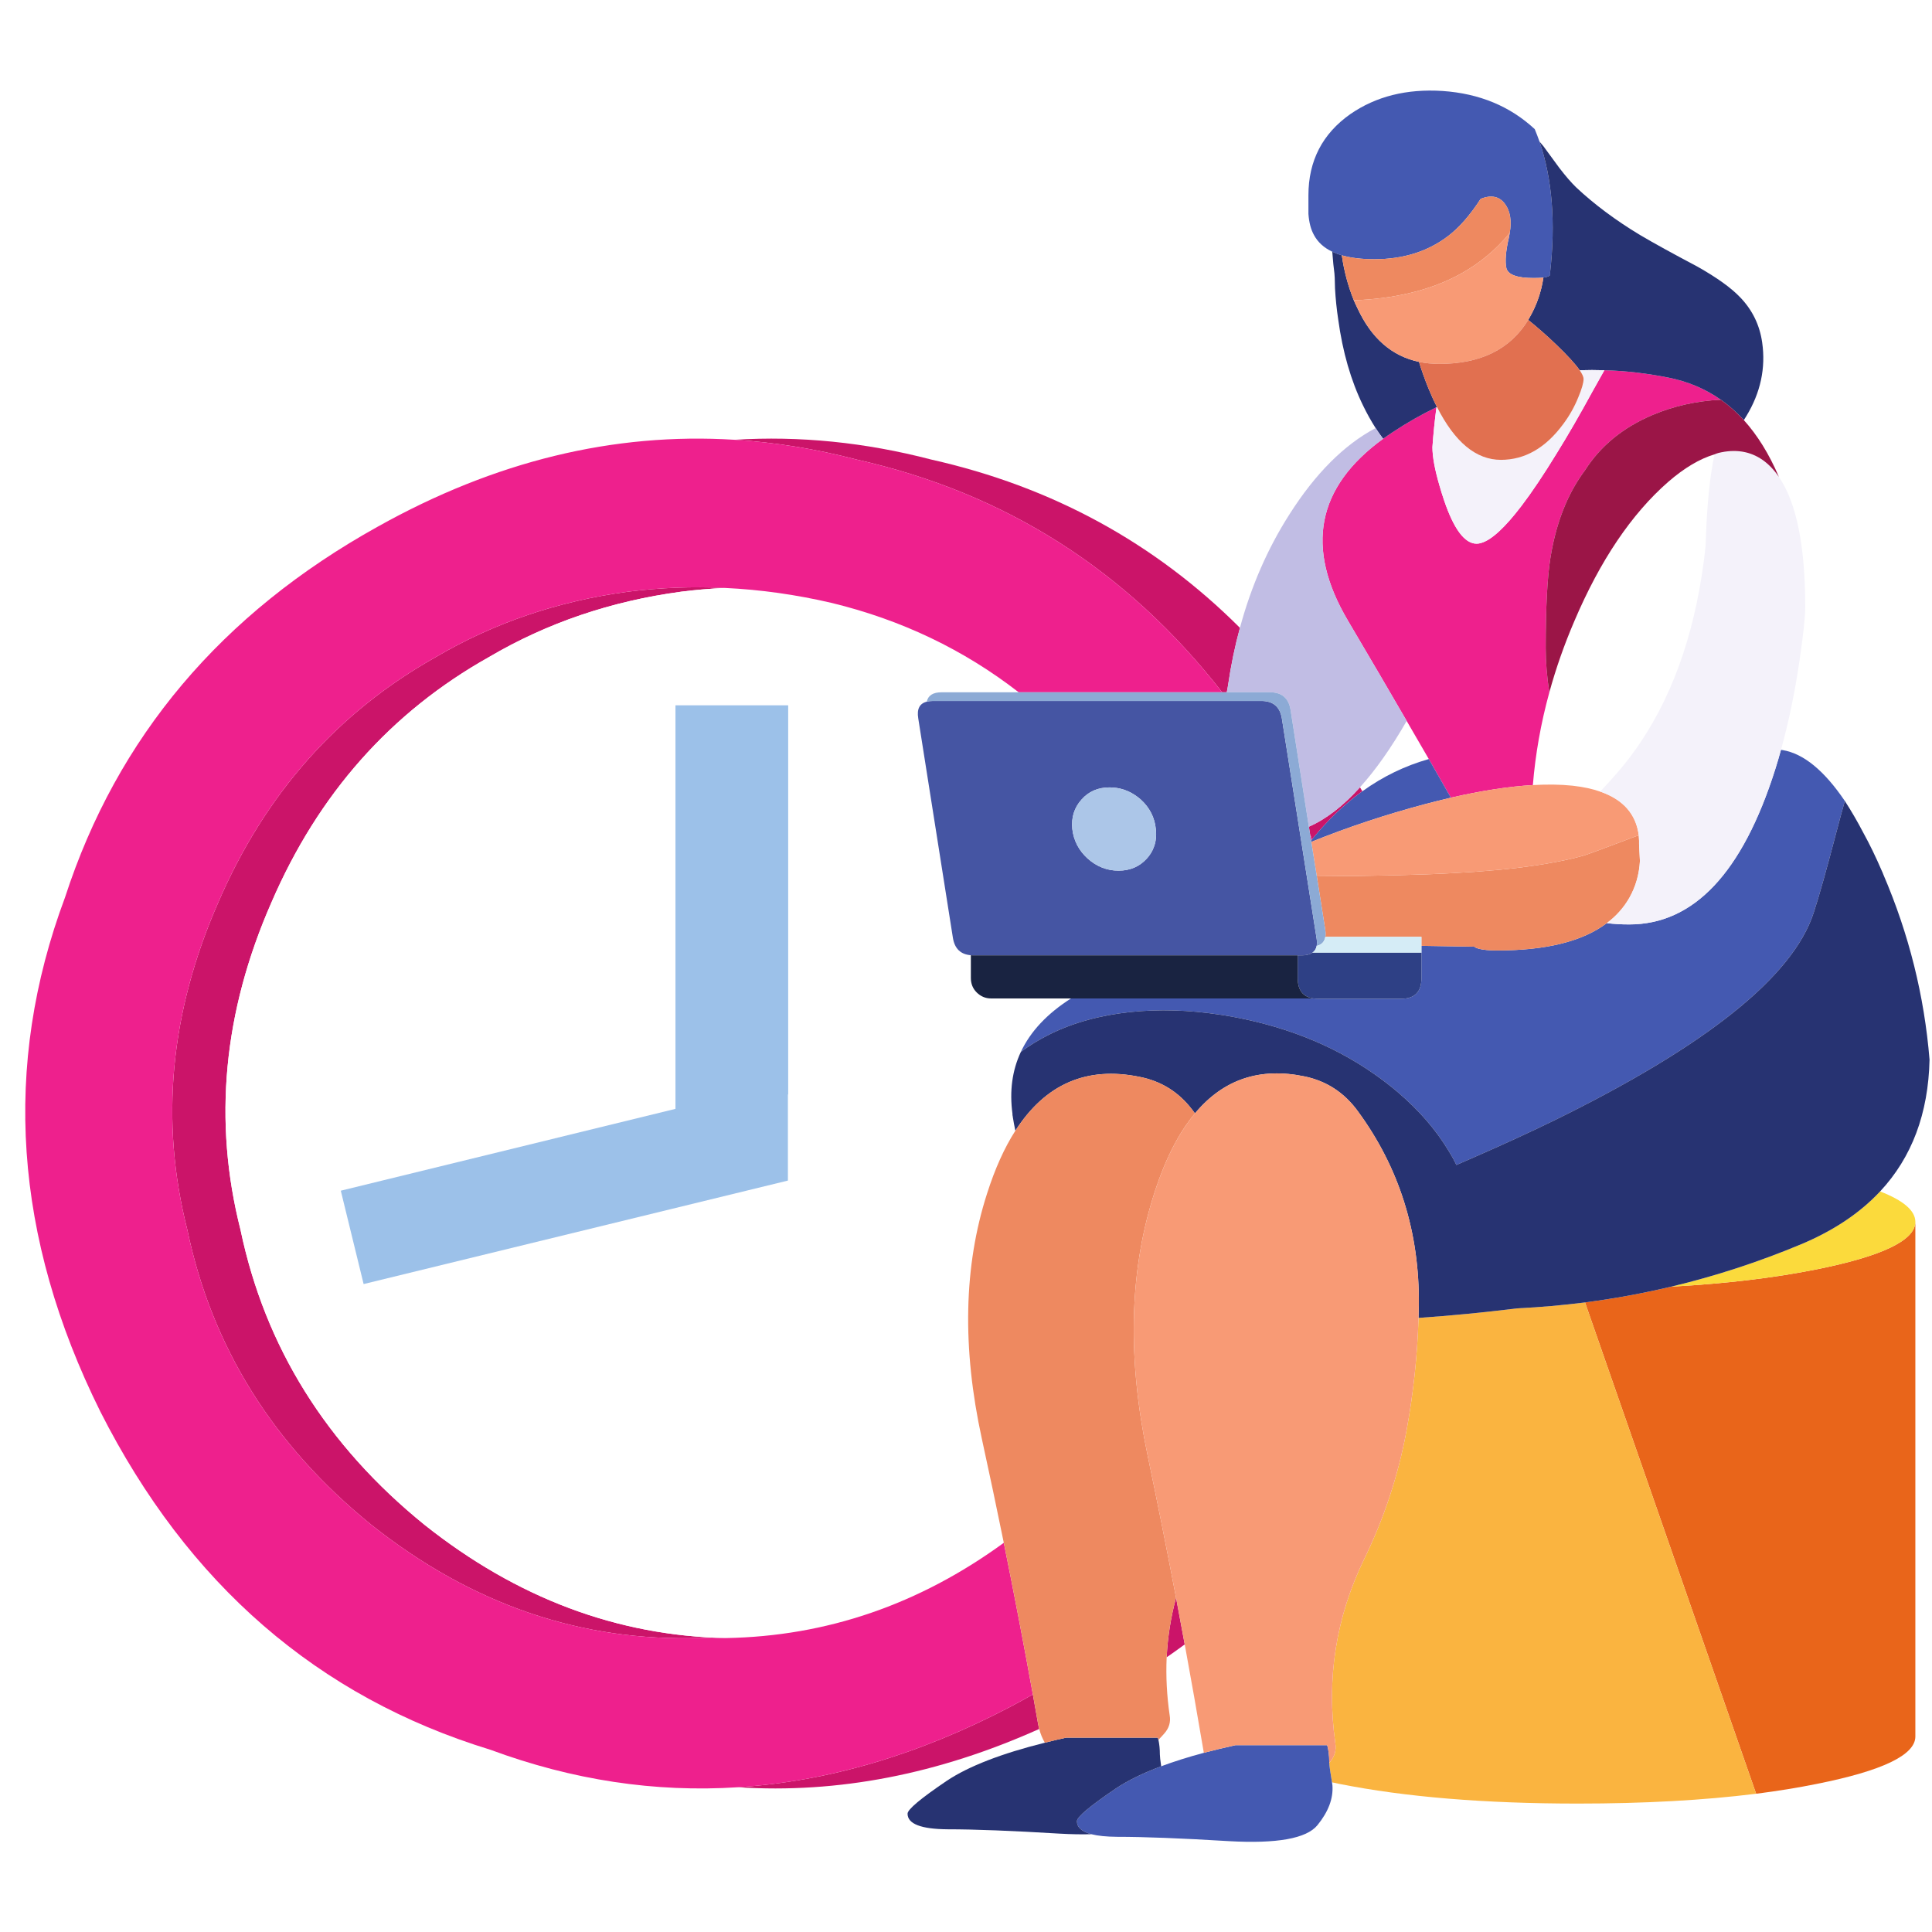 <svg xmlns="http://www.w3.org/2000/svg" width="810" viewBox="0 0 810 810" height="810"><defs><clipPath id="a"><path d="M 427.418 37.969 L 773.969 37.969 L 773.969 772.195 L 427.418 772.195 Z M 427.418 37.969"></path></clipPath><clipPath id="b"><path d="M 380 59 L 808.969 59 L 808.969 770 L 380 770 Z M 380 59"></path></clipPath></defs><path fill="#FFF" d="M-81 -81H891V891H-81z"></path><path fill="#FFF" d="M-81 -81H891V891H-81z"></path><path fill="#CB1469" d="M 493.066 669.855 C 494.309 676.379 495.52 682.902 496.703 689.426 C 494.223 691.254 491.695 693.055 489.129 694.824 C 489.547 686.367 490.863 678.047 493.066 669.855 Z M 548.75 346.602 C 555.953 343.449 563.102 337.93 570.191 330.059 C 570.523 330.629 570.844 331.195 571.168 331.754 C 563.652 337.16 556.637 343.848 550.141 351.82 C 549.859 351.223 549.574 350.617 549.289 350 Z M 303.914 246.496 C 297.801 246.781 291.695 247.301 285.617 248.066 C 256.215 252.023 229.355 261.152 205.035 275.461 C 163.84 298.574 133.434 332.871 113.797 378.359 C 93.605 424.344 89.281 470.066 100.828 515.566 C 111.09 564.691 136.82 605.938 178.02 639.316 C 216.66 669.996 258.77 685.82 304.34 686.766 C 300.828 686.832 297.297 686.824 293.738 686.699 C 243.652 688.406 197.652 672.602 155.727 639.316 C 114.527 605.938 88.797 564.691 78.535 515.566 C 66.984 470.066 71.301 424.344 91.504 378.359 C 111.129 332.871 141.543 298.574 182.742 275.461 C 207.062 261.152 233.918 252.023 263.324 248.066 C 276.785 246.371 290.312 245.844 303.914 246.496 Z M 433.031 710.402 C 433.742 714.387 434.441 718.363 435.152 722.34 C 435.301 723.211 435.484 724.066 435.691 724.879 C 393.301 743.883 351.219 752.016 309.434 749.309 C 347.18 746.887 385.156 735.676 423.395 715.676 C 426.66 713.953 429.867 712.199 433.031 710.402 Z M 307.977 184.379 C 335.23 182.676 362.711 185.449 390.43 192.672 C 441 204.027 484.133 227.547 519.848 263.219 C 517.746 270.914 516.09 278.918 514.879 287.211 C 514.793 287.848 514.613 288.859 514.328 290.242 L 512.398 290.242 C 472.641 239.215 421.566 206.688 359.172 192.672 C 342.02 188.203 324.961 185.438 307.977 184.379" fill-rule="evenodd"></path><path fill="#FFF" d="M 670.887 331.879 C 667.641 330.75 663.902 329.938 659.68 329.453 C 659.52 329.434 659.359 329.414 659.195 329.398 C 654.219 328.875 648.699 328.801 642.66 329.148 C 643.73 316.094 646.027 303.148 649.559 290.309 C 652.305 280.281 655.797 270.32 660.039 260.434 C 670.871 234.98 683.988 215.504 699.422 202.012 C 706.133 196.195 712.598 192.352 718.809 190.496 C 718.297 192.902 717.832 195.523 717.418 198.375 C 716.203 206.727 715.418 216.988 715.059 229.156 C 711.527 262.016 702.441 289.363 687.797 311.215 C 685.004 315.371 682.02 319.332 678.82 323.09 C 676.531 325.762 673.891 328.695 670.887 331.879 Z M 330.449 295.695 L 283.191 295.695 L 283.191 464.898 L 142.879 499.203 L 152.449 538.348 L 330.336 494.961 L 330.336 458.84 L 330.449 458.84 Z M 425.695 474.055 C 421.094 481.223 417.137 490.012 413.824 500.418 C 404.043 530.793 403.324 565.051 411.637 603.191 C 414.816 617.727 417.883 632.273 420.848 646.828 C 385.328 672.723 346.496 686.027 304.34 686.766 C 258.77 685.82 216.66 669.996 178.02 639.316 C 136.82 605.938 111.09 564.691 100.828 515.566 C 89.281 470.066 93.605 424.344 113.797 378.359 C 133.434 332.871 163.84 298.574 205.035 275.461 C 229.355 261.152 256.215 252.023 285.617 248.066 C 291.695 247.301 297.801 246.781 303.914 246.496 C 318.777 247.188 333.715 249.289 348.75 252.793 C 377.973 259.902 404.082 272.383 427.086 290.242 L 394.797 290.242 C 391.18 290.242 389.098 291.559 388.555 294.18 C 385.527 294.938 384.336 297.27 384.977 301.152 L 399.52 393.266 C 400.266 397.754 402.773 400.148 407.035 400.48 L 407.035 409.996 C 407.035 412.422 407.84 414.438 409.457 416.059 C 411.152 417.75 413.18 418.605 415.516 418.605 L 449.02 418.605 C 439.012 424.977 432.008 432.449 427.996 441.027 C 424.359 448.781 423.195 457.426 424.48 466.961 C 424.48 467.125 424.48 467.246 424.48 467.32 C 424.48 467.406 424.48 467.484 424.48 467.57 C 424.566 467.73 424.605 467.93 424.605 468.176 C 424.918 470.172 425.277 472.133 425.695 474.055" fill-rule="evenodd"></path><path fill="#EE208D" d="M 550.141 351.82 C 549.992 352.008 549.828 352.188 549.66 352.359 L 549.289 350 C 549.574 350.617 549.859 351.223 550.141 351.82 Z M 512.398 290.242 L 427.086 290.242 C 404.082 272.383 377.973 259.902 348.75 252.793 C 333.715 249.289 318.777 247.188 303.914 246.496 C 290.312 245.844 276.785 246.371 263.324 248.066 C 233.918 252.023 207.062 261.152 182.742 275.461 C 141.543 298.574 111.129 332.871 91.504 378.359 C 71.301 424.344 66.984 470.066 78.535 515.566 C 88.797 564.691 114.527 605.938 155.727 639.316 C 197.652 672.602 243.652 688.406 293.738 686.699 C 297.297 686.824 300.828 686.832 304.34 686.766 C 346.496 686.027 385.328 672.723 420.848 646.828 C 425.137 667.988 429.188 689.18 433.031 710.402 C 429.867 712.199 426.66 713.953 423.395 715.676 C 385.156 735.676 347.18 746.887 309.434 749.309 C 274.625 751.562 240.035 746.328 205.645 733.609 C 133.262 711.473 78.734 664.203 42.059 591.801 C 5.793 518.758 0.863 446.879 27.281 376.184 C 49.094 309.027 92.793 257.242 158.387 220.797 C 207.422 193.363 257.285 181.227 307.977 184.379 C 324.961 185.438 342.02 188.203 359.172 192.672 C 421.566 206.688 472.641 239.215 512.398 290.242 Z M 599.035 318.242 C 596.293 313.461 593.195 308.129 589.758 302.25 C 582.906 290.414 574.668 276.352 565.043 260.066 C 547.066 229.574 552.008 204.207 579.887 183.953 C 581.191 183.016 582.547 182.086 583.945 181.16 C 589.93 177.199 596.027 173.734 602.246 170.742 C 601.516 176.234 600.949 181.812 600.551 187.465 C 600.551 191.488 601.555 196.945 603.582 203.828 C 604.109 205.676 604.715 207.617 605.398 209.641 C 609.516 221.848 614.078 227.945 619.086 227.945 C 619.691 227.945 620.316 227.852 620.961 227.641 C 625.27 226.43 630.902 221.262 637.867 212.133 C 642.289 206.328 647.258 198.914 652.77 189.891 C 657.293 182.617 662.266 174.012 667.68 164.078 C 669.941 160.035 671.598 157.09 672.648 155.223 C 681.527 155.469 690.578 156.52 699.789 158.375 C 707.789 159.996 715.023 163.062 721.477 167.59 C 711.301 168.074 701.73 170.215 692.758 174.012 C 680.402 179.266 670.992 186.984 664.527 197.16 C 661.328 201.422 658.602 206.168 656.348 211.402 C 653.434 218.164 651.312 225.738 649.984 234.129 C 648.699 242.367 648.047 254.895 648.047 271.703 C 648.047 277.496 648.547 283.699 649.559 290.309 C 646.027 303.148 643.73 316.094 642.66 329.148 C 632.652 329.719 621.207 331.48 608.305 334.426 C 607.508 333.109 606.703 331.715 605.883 330.238 C 603.902 326.727 601.621 322.73 599.035 318.242" fill-rule="evenodd"></path><path fill="#9CC1E9" d="M 330.449 295.695 L 330.449 458.84 L 330.336 458.84 L 330.336 494.961 L 152.449 538.348 L 142.879 499.203 L 283.191 464.898 L 283.191 295.695 L 330.449 295.695" fill-rule="evenodd"></path><path fill="#E9651A" d="M 736.266 752.035 L 664.527 546.047 C 676.711 544.465 688.75 542.262 700.633 539.438 C 723.43 538.188 743.781 535.766 761.711 532.164 C 789.012 526.676 802.785 520.094 803.023 512.414 L 803.023 728.031 C 803.023 735.789 789.258 742.414 761.711 747.906 C 753.711 749.527 745.23 750.898 736.266 752.035" fill-rule="evenodd"></path><path fill="#FBDA3C" d="M 700.633 539.438 C 719.094 535.043 737.184 529.145 754.922 521.75 C 768.648 516.02 779.754 508.598 788.246 499.508 C 798.102 503.344 803.023 507.602 803.023 512.289 L 803.023 512.414 C 802.785 520.094 789.012 526.676 761.711 532.164 C 743.781 535.766 723.43 538.188 700.633 539.438" fill-rule="evenodd"></path><path fill="#FAB440" d="M 594.73 552.535 C 601.234 552.09 608.059 551.52 615.207 550.84 C 621.918 550.188 628.902 549.418 636.176 548.527 C 645.715 548.066 655.164 547.23 664.527 546.047 L 736.266 752.035 C 714.281 754.781 689.367 756.156 661.496 756.156 C 622.477 756.156 589.152 753.41 561.531 747.906 C 560.469 747.699 559.449 747.48 558.445 747.246 C 557.754 743.125 557.363 740.398 557.289 739.062 C 557.375 738.988 557.461 738.914 557.535 738.816 C 559.551 736.48 560.32 733.809 559.836 730.824 C 556.039 703.828 560.074 678.102 571.953 653.617 C 580.273 636.562 586.172 618.711 589.645 600.039 C 592.551 584.266 594.246 568.434 594.73 552.535" fill-rule="evenodd"></path><g clip-path="url(#a)"><path fill="#4459B1" d="M 504.703 734.879 C 508.895 733.77 513.336 732.699 518.031 731.668 L 556.438 731.668 C 557.004 733.77 557.289 736.109 557.289 738.703 C 557.289 738.809 557.289 738.941 557.289 739.062 C 557.363 740.398 557.754 743.125 558.445 747.246 C 558.492 747.66 558.547 748.09 558.625 748.516 C 559.031 754.016 556.93 759.582 552.32 765.246 C 547.719 770.824 535.355 773.039 515.238 771.91 C 495.293 770.699 479.664 770.094 468.352 770.094 C 463.863 770.055 460.266 769.695 457.566 769.004 C 453.527 767.934 451.508 766.117 451.508 763.551 C 451.508 761.77 457 757.16 467.98 749.727 C 472.934 746.441 479.219 743.371 486.828 740.523 C 492.148 738.535 498.105 736.66 504.703 734.879 Z M 427.996 441.027 C 432.008 432.449 439.012 424.977 449.02 418.605 L 550.746 418.605 C 551.363 418.68 552.008 418.727 552.688 418.727 L 587.461 418.727 C 593.109 418.727 595.941 415.859 595.941 410.121 L 595.941 396.543 L 618.121 396.902 C 618.441 397.234 619.051 397.508 619.938 397.754 C 621.793 398.234 624.379 398.484 627.691 398.484 C 648.227 398.484 663.551 394.668 673.672 387.023 C 676.605 387.395 679.73 387.574 683.062 387.574 C 710.129 387.574 730.527 365.918 744.254 322.605 C 745.105 319.918 745.922 317.172 746.68 314.371 C 746.934 314.406 747.172 314.453 747.406 314.484 C 756.137 315.941 764.816 323.051 773.457 335.816 C 772.406 339.539 771.281 343.695 770.07 348.305 C 765.867 364.383 762.637 375.859 760.375 382.727 C 751.648 409.551 715.137 438.68 650.84 470.117 C 640.926 474.934 629.871 480 617.695 485.324 C 615.367 486.355 613 487.387 610.605 488.418 C 610.199 487.586 609.773 486.754 609.336 485.93 C 608.723 484.801 608.078 483.684 607.395 482.598 C 602.094 473.75 594.965 465.504 586.012 457.871 C 582.867 455.203 579.621 452.703 576.25 450.355 C 558.379 437.816 537.277 429.578 512.938 425.629 C 512.406 425.547 511.887 425.469 511.367 425.395 C 498.434 423.426 485.949 423.055 473.926 424.297 C 461.082 425.668 449.73 428.82 439.875 433.754 C 435.512 435.934 431.555 438.355 427.996 441.027 Z M 550.141 351.82 C 556.637 343.848 563.652 337.16 571.168 331.754 C 579.781 325.551 589.078 321.043 599.035 318.242 C 601.621 322.73 603.902 326.727 605.883 330.238 C 606.703 331.715 607.508 333.109 608.305 334.426 C 604.781 335.258 601.148 336.168 597.398 337.152 C 580.945 341.527 565.07 346.801 549.773 352.965 L 549.66 352.359 C 549.828 352.188 549.992 352.008 550.141 351.82 Z M 645.441 59.352 C 650.789 75.004 652.258 93.383 649.863 114.496 C 650.309 115.434 649.379 116.059 647.078 116.383 C 646.012 116.504 644.648 116.562 642.961 116.562 C 636.09 116.562 632.293 115.188 631.562 112.441 C 630.922 109.609 631.281 105.254 632.664 99.348 C 632.785 98.777 632.891 98.211 632.965 97.652 C 633.828 92.645 633.191 88.637 631.082 85.656 C 628.742 82.34 625.305 81.574 620.781 83.355 C 616.34 90.219 611.777 95.438 607.094 98.988 C 598.609 105.453 588.312 108.684 576.195 108.684 C 570.883 108.684 566.34 108.133 562.562 107.047 C 561.125 106.629 559.789 106.125 558.559 105.531 C 555.055 103.875 552.488 101.535 550.871 98.504 C 549.574 96.164 548.809 93.211 548.562 89.652 C 548.562 85.863 548.562 83.27 548.562 81.895 C 548.562 67.438 554.422 56.082 566.133 47.836 C 576.887 40.41 589.758 37.172 604.793 38.141 C 620.223 39.199 633.098 44.531 643.445 54.141 C 644.156 55.848 644.816 57.59 645.441 59.352" fill-rule="evenodd"></path></g><g clip-path="url(#b)"><path fill="#273372" d="M 438.059 730.637 C 440.926 729.906 443.918 729.195 447.023 728.516 L 485.438 728.516 C 485.512 728.809 485.598 729.113 485.676 729.426 C 486.082 731.281 486.281 733.316 486.281 735.551 C 486.281 736.336 486.461 737.992 486.828 740.523 C 479.219 743.371 472.934 746.441 467.98 749.727 C 457 757.16 451.508 761.77 451.508 763.551 C 451.508 766.117 453.527 767.934 457.566 769.004 C 453.594 769.117 449.145 769.035 444.238 768.758 C 424.285 767.547 408.652 766.941 397.34 766.941 C 386.113 766.855 380.5 764.676 380.5 760.398 C 380.5 758.617 385.992 754.016 396.98 746.582 C 406.117 740.504 419.805 735.199 438.059 730.637 Z M 425.695 474.055 C 425.277 472.133 424.918 470.172 424.605 468.176 C 424.605 467.93 424.566 467.73 424.48 467.57 C 424.48 467.484 424.48 467.406 424.48 467.32 C 424.48 467.246 424.48 467.125 424.48 466.961 C 423.195 457.426 424.359 448.781 427.996 441.027 C 431.555 438.355 435.512 435.934 439.875 433.754 C 449.73 428.82 461.082 425.668 473.926 424.297 C 485.949 423.055 498.434 423.426 511.367 425.395 C 511.887 425.469 512.406 425.547 512.938 425.629 C 537.277 429.578 558.379 437.816 576.25 450.355 C 579.621 452.703 582.867 455.203 586.012 457.871 C 594.965 465.504 602.094 473.75 607.395 482.598 C 608.078 483.684 608.723 484.801 609.336 485.93 C 609.773 486.754 610.199 487.586 610.605 488.418 C 613 487.387 615.367 486.355 617.695 485.324 C 629.871 480 640.926 474.934 650.84 470.117 C 715.137 438.68 751.648 409.551 760.375 382.727 C 762.637 375.859 765.867 364.383 770.07 348.305 C 771.281 343.695 772.406 339.539 773.457 335.816 C 776.043 339.785 778.637 344.227 781.211 349.148 C 783.883 353.996 786.465 359.328 788.973 365.152 C 789.211 365.633 789.41 366.117 789.582 366.602 C 800.316 391.57 806.781 417.469 808.969 444.293 C 808.465 466.84 801.566 485.238 788.246 499.508 C 779.754 508.598 768.648 516.02 754.922 521.75 C 737.184 529.145 719.094 535.043 700.633 539.438 C 688.75 542.262 676.711 544.465 664.527 546.047 C 655.164 547.23 645.715 548.066 636.176 548.527 C 628.902 549.418 621.918 550.188 615.207 550.84 C 608.059 551.52 601.234 552.09 594.73 552.535 C 594.785 550.754 594.824 548.973 594.852 547.203 C 595.176 516.656 586.656 489.547 569.285 465.875 C 563.633 458.117 556.238 453.27 547.113 451.328 C 528.254 447.344 512.891 452.492 501 466.781 C 500.613 466.262 500.234 465.762 499.855 465.266 C 494.203 457.836 486.809 453.223 477.676 451.453 C 455.57 446.953 438.246 454.492 425.695 474.055 Z M 672.648 155.223 C 669.176 155.109 665.719 155.109 662.281 155.223 C 660.492 152.629 657.199 149.031 652.41 144.438 C 648.566 140.746 644.664 137.316 640.719 134.137 C 640.898 133.812 641.078 133.492 641.258 133.172 C 644.258 127.973 646.191 122.375 647.078 116.383 C 649.379 116.059 650.309 115.434 649.863 114.496 C 652.258 93.383 650.789 75.004 645.441 59.352 C 645.992 59.984 646.531 60.637 647.078 61.289 C 647.488 61.859 649.703 64.891 653.746 70.383 C 656.406 73.855 658.789 76.602 660.891 78.629 C 668.484 85.738 677.371 92.359 687.551 98.504 C 693.285 101.895 701.285 106.297 711.539 111.715 C 719.867 116.402 725.926 120.766 729.715 124.801 C 734.73 130.055 737.762 136.312 738.801 143.586 C 740.336 154.344 738.121 164.645 732.137 174.492 C 731.805 175.062 731.457 175.602 731.113 176.133 C 728.125 172.875 724.914 170.023 721.477 167.59 C 715.023 163.062 707.789 159.996 699.789 158.375 C 690.578 156.52 681.527 155.469 672.648 155.223 Z M 562.562 107.047 C 563.488 113.598 565.164 119.875 567.59 125.898 C 568.07 127.023 568.602 128.16 569.16 129.289 C 574.98 141.836 583.57 149.316 594.91 151.711 C 596.121 155.574 597.438 159.246 598.848 162.742 C 600.004 165.555 601.188 168.16 602.426 170.555 C 602.359 170.629 602.293 170.688 602.246 170.742 C 596.027 173.734 589.93 177.199 583.945 181.16 C 582.547 182.086 581.191 183.016 579.887 183.953 C 578.797 182.523 577.746 181.027 576.734 179.465 C 574.84 176.5 573.078 173.355 571.469 170.016 C 566.379 159.59 562.902 147.555 561.047 133.891 C 560.395 129.609 559.957 125.293 559.711 120.926 C 559.637 117.129 559.551 115.027 559.465 114.621 C 559.152 112.434 558.852 109.402 558.559 105.531 C 559.789 106.125 561.125 106.629 562.562 107.047" fill-rule="evenodd"></path></g><path fill="#EE8960" d="M 555.652 392.781 C 555.812 391.883 555.793 390.832 555.594 389.629 L 552.082 367.395 C 576.688 367.281 596.074 366.816 610.246 365.996 C 622.883 365.332 634.016 364.281 643.625 362.852 C 646.047 362.5 648.375 362.113 650.594 361.695 C 655.504 360.832 659.945 359.84 663.922 358.723 C 666.078 358.031 671.305 356.109 679.617 352.965 C 680.969 352.453 682.41 351.906 683.914 351.336 C 684.965 350.93 686.016 350.57 687.066 350.238 C 687.125 350.949 687.172 351.695 687.191 352.48 C 687.191 352.785 687.191 353.09 687.191 353.391 C 687.191 353.551 687.191 353.723 687.191 353.875 C 687.191 353.961 687.305 356.344 687.551 361.031 C 687.227 366.602 685.77 371.695 683.184 376.297 C 680.82 380.473 677.648 384.043 673.672 387.023 C 663.551 394.668 648.227 398.484 627.691 398.484 C 624.379 398.484 621.793 398.234 619.938 397.754 C 619.051 397.508 618.441 397.234 618.121 396.902 L 595.941 396.543 L 595.941 392.781 Z M 485.676 729.426 C 485.598 729.113 485.512 728.809 485.438 728.516 L 447.023 728.516 C 443.918 729.195 440.926 729.906 438.059 730.637 C 437.055 728.949 436.27 727.027 435.691 724.879 C 435.484 724.066 435.301 723.211 435.152 722.34 C 434.441 718.363 433.742 714.387 433.031 710.402 C 429.188 689.18 425.137 667.988 420.848 646.828 C 417.883 632.273 414.816 617.727 411.637 603.191 C 403.324 565.051 404.043 530.793 413.824 500.418 C 417.137 490.012 421.094 481.223 425.695 474.055 C 438.246 454.492 455.57 446.953 477.676 451.453 C 486.809 453.223 494.203 457.836 499.855 465.266 C 500.234 465.762 500.613 466.262 501 466.781 C 493.816 475.363 487.898 487.254 483.25 502.473 C 473.48 534.23 472.754 570.023 481.074 609.859 C 485.25 629.828 489.254 649.828 493.066 669.855 C 490.863 678.047 489.547 686.367 489.129 694.824 C 488.77 702.824 489.195 710.949 490.398 719.188 C 490.891 722.012 490.125 724.559 488.098 726.82 C 487.301 727.73 486.496 728.602 485.676 729.426 Z M 632.965 97.652 C 632.141 98.695 631.27 99.695 630.352 100.684 C 624.633 106.961 617.887 112.062 610.121 116.012 C 604.395 118.91 598.117 121.172 591.273 122.801 C 584.004 124.562 576.109 125.594 567.59 125.898 C 565.164 119.875 563.488 113.598 562.562 107.047 C 566.34 108.133 570.883 108.684 576.195 108.684 C 588.312 108.684 598.609 105.453 607.094 98.988 C 611.777 95.438 616.34 90.219 620.781 83.355 C 625.305 81.574 628.742 82.34 631.082 85.656 C 633.191 88.637 633.828 92.645 632.965 97.652" fill-rule="evenodd"></path><path fill="#F89A75" d="M 557.289 739.062 C 557.289 738.941 557.289 738.809 557.289 738.703 C 557.289 736.109 557.004 733.77 556.438 731.668 L 518.031 731.668 C 513.336 732.699 508.895 733.77 504.703 734.879 C 504.664 734.621 504.625 734.367 504.578 734.094 C 502.062 719.188 499.43 704.305 496.703 689.426 C 495.52 682.902 494.309 676.379 493.066 669.855 C 489.254 649.828 485.25 629.828 481.074 609.859 C 472.754 570.023 473.48 534.23 483.25 502.473 C 487.898 487.254 493.816 475.363 501 466.781 C 512.891 452.492 528.254 447.344 547.113 451.328 C 556.238 453.27 563.633 458.117 569.285 465.875 C 586.656 489.547 595.176 516.656 594.852 547.203 C 594.824 548.973 594.785 550.754 594.73 552.535 C 594.246 568.434 592.551 584.266 589.645 600.039 C 586.172 618.711 580.273 636.562 571.953 653.617 C 560.074 678.102 556.039 703.828 559.836 730.824 C 560.32 733.809 559.551 736.48 557.535 738.816 C 557.461 738.914 557.375 738.988 557.289 739.062 Z M 608.305 334.426 C 621.207 331.48 632.652 329.719 642.66 329.148 C 648.699 328.801 654.219 328.875 659.195 329.398 C 659.359 329.414 659.52 329.434 659.68 329.453 C 663.902 329.938 667.641 330.75 670.887 331.879 C 680.535 335.199 685.93 341.328 687.066 350.238 C 686.016 350.57 684.965 350.93 683.914 351.336 C 682.41 351.906 680.969 352.453 679.617 352.965 C 671.305 356.109 666.078 358.031 663.922 358.723 C 659.945 359.84 655.504 360.832 650.594 361.695 C 648.375 362.113 646.047 362.5 643.625 362.852 C 634.016 364.281 622.883 365.332 610.246 365.996 C 596.074 366.816 576.688 367.281 552.082 367.395 L 549.773 352.965 C 565.07 346.801 580.945 341.527 597.398 337.152 C 601.148 336.168 604.781 335.258 608.305 334.426 Z M 647.078 116.383 C 646.191 122.375 644.258 127.973 641.258 133.172 C 641.078 133.492 640.898 133.812 640.719 134.137 C 633.203 146.418 620.781 152.562 603.457 152.562 C 600.457 152.562 597.617 152.277 594.91 151.711 C 583.57 149.316 574.98 141.836 569.16 129.289 C 568.602 128.16 568.07 127.023 567.59 125.898 C 576.109 125.594 584.004 124.562 591.273 122.801 C 598.117 121.172 604.395 118.91 610.121 116.012 C 617.887 112.062 624.633 106.961 630.352 100.684 C 631.27 99.695 632.141 98.695 632.965 97.652 C 632.891 98.211 632.785 98.777 632.664 99.348 C 631.281 105.254 630.922 109.609 631.562 112.441 C 632.293 115.188 636.09 116.562 642.961 116.562 C 644.648 116.562 646.012 116.504 647.078 116.383" fill-rule="evenodd"></path><path fill="#C1BDE4" d="M 589.758 302.25 C 583.293 313.516 576.77 322.789 570.191 330.059 C 563.102 337.93 555.953 343.449 548.75 346.602 L 541.055 297.516 C 540.25 292.668 537.383 290.242 532.449 290.242 L 514.328 290.242 C 514.613 288.859 514.793 287.848 514.879 287.211 C 516.09 278.918 517.746 270.914 519.848 263.219 C 524.535 245.832 531.445 229.992 540.57 215.703 C 551.43 198.582 563.488 186.5 576.734 179.465 C 577.746 181.027 578.797 182.523 579.887 183.953 C 552.008 204.207 547.066 229.574 565.043 260.066 C 574.668 276.352 582.906 290.414 589.758 302.25" fill-rule="evenodd"></path><path fill="#F4F2FA" d="M 745.77 199.891 C 753.164 210.609 756.863 228.855 756.863 254.609 C 756.863 258.578 756.051 266.051 754.441 277.031 C 752.492 290.375 749.895 302.816 746.68 314.371 C 745.922 317.172 745.105 319.918 744.254 322.605 C 730.527 365.918 710.129 387.574 683.062 387.574 C 679.73 387.574 676.605 387.395 673.672 387.023 C 677.648 384.043 680.82 380.473 683.184 376.297 C 685.77 371.695 687.227 366.602 687.551 361.031 C 687.305 356.344 687.191 353.961 687.191 353.875 C 687.191 353.723 687.191 353.551 687.191 353.391 C 687.191 353.09 687.191 352.785 687.191 352.48 C 687.172 351.695 687.125 350.949 687.066 350.238 C 685.93 341.328 680.535 335.199 670.887 331.879 C 673.891 328.695 676.531 325.762 678.82 323.09 C 682.02 319.332 685.004 315.371 687.797 311.215 C 702.441 289.363 711.527 262.016 715.059 229.156 C 715.418 216.988 716.203 206.727 717.418 198.375 C 717.832 195.523 718.297 192.902 718.809 190.496 C 719.375 190.25 719.945 190.051 720.512 189.891 C 727.535 188.195 733.672 189.16 738.926 192.797 C 741.5 194.605 743.773 196.973 745.77 199.891 Z M 662.281 155.223 C 665.719 155.109 669.176 155.109 672.648 155.223 C 671.598 157.09 669.941 160.035 667.68 164.078 C 662.266 174.012 657.293 182.617 652.77 189.891 C 647.258 198.914 642.289 206.328 637.867 212.133 C 630.902 221.262 625.27 226.43 620.961 227.641 C 620.316 227.852 619.691 227.945 619.086 227.945 C 614.078 227.945 609.516 221.848 605.398 209.641 C 604.715 207.617 604.109 205.676 603.582 203.828 C 601.555 196.945 600.551 191.488 600.551 187.465 C 600.949 181.812 601.516 176.234 602.246 170.742 C 602.293 170.688 602.359 170.629 602.426 170.555 C 609.906 185.383 618.852 192.797 629.262 192.797 C 639.289 192.797 647.969 187.824 655.316 177.891 C 657.984 174.34 660.125 170.535 661.742 166.5 C 663.191 163.027 663.922 160.48 663.922 158.859 C 663.922 158.016 663.371 156.805 662.281 155.223" fill-rule="evenodd"></path><path fill="#9B1547" d="M 649.559 290.309 C 648.547 283.699 648.047 277.496 648.047 271.703 C 648.047 254.895 648.699 242.367 649.984 234.129 C 651.312 225.738 653.434 218.164 656.348 211.402 C 658.602 206.168 661.328 201.422 664.527 197.16 C 670.992 186.984 680.402 179.266 692.758 174.012 C 701.73 170.215 711.301 168.074 721.477 167.59 C 724.914 170.023 728.125 172.875 731.113 176.133 C 736.805 182.445 741.68 190.305 745.711 199.707 C 745.742 199.773 745.758 199.832 745.77 199.891 C 743.773 196.973 741.5 194.605 738.926 192.797 C 733.672 189.16 727.535 188.195 720.512 189.891 C 719.945 190.051 719.375 190.25 718.809 190.496 C 712.598 192.352 706.133 196.195 699.422 202.012 C 683.988 215.504 670.871 234.98 660.039 260.434 C 655.797 270.32 652.305 280.281 649.559 290.309" fill-rule="evenodd"></path><path fill="#4555A3" d="M 465.199 330.125 C 460.352 330.125 456.434 331.82 453.441 335.211 C 450.375 338.609 449.086 342.73 449.57 347.578 C 450.137 352.426 452.277 356.543 455.988 359.934 C 459.781 363.332 464.109 365.027 468.957 365.027 C 473.805 365.027 477.762 363.332 480.828 359.934 C 482.133 358.496 483.109 356.914 483.734 355.211 C 484.625 352.906 484.906 350.352 484.586 347.578 C 484.102 342.73 482 338.609 478.281 335.211 C 474.797 332.16 470.926 330.484 466.656 330.184 C 466.172 330.145 465.691 330.125 465.199 330.125 Z M 388.555 294.18 C 389.324 293.984 390.195 293.879 391.16 293.879 L 528.812 293.879 C 533.746 293.879 536.613 296.301 537.418 301.152 L 551.961 393.266 C 552.176 394.562 552.195 395.672 552.016 396.598 C 551.762 397.848 551.156 398.797 550.199 399.449 C 549.156 400.176 547.68 400.539 545.777 400.539 L 408.125 400.539 C 407.754 400.539 407.387 400.52 407.035 400.48 C 402.773 400.148 400.266 397.754 399.52 393.266 L 384.977 301.152 C 384.336 297.27 385.527 294.938 388.555 294.18" fill-rule="evenodd"></path><path fill="#ACC6E8" d="M 465.199 330.125 C 465.691 330.125 466.172 330.145 466.656 330.184 C 470.926 330.484 474.797 332.16 478.281 335.211 C 482 338.609 484.102 342.73 484.586 347.578 C 484.906 350.352 484.625 352.906 483.734 355.211 C 483.109 356.914 482.133 358.496 480.828 359.934 C 477.762 363.332 473.805 365.027 468.957 365.027 C 464.109 365.027 459.781 363.332 455.988 359.934 C 452.277 356.543 450.137 352.426 449.57 347.578 C 449.086 342.73 450.375 338.609 453.441 335.211 C 456.434 331.82 460.352 330.125 465.199 330.125" fill-rule="evenodd"></path><path fill="#8CAAD5" d="M 555.652 392.781 C 555.32 394.816 554.109 396.086 552.016 396.598 C 552.195 395.672 552.176 394.562 551.961 393.266 L 537.418 301.152 C 536.613 296.301 533.746 293.879 528.812 293.879 L 391.16 293.879 C 390.195 293.879 389.324 293.984 388.555 294.18 C 389.098 291.559 391.18 290.242 394.797 290.242 L 532.449 290.242 C 537.383 290.242 540.25 292.668 541.055 297.516 L 548.75 346.602 L 549.289 350 L 549.66 352.359 L 549.773 352.965 L 552.082 367.395 L 555.594 389.629 C 555.793 390.832 555.812 391.883 555.652 392.781" fill-rule="evenodd"></path><path fill="#E17050" d="M 662.281 155.223 C 663.371 156.805 663.922 158.016 663.922 158.859 C 663.922 160.48 663.191 163.027 661.742 166.5 C 660.125 170.535 657.984 174.34 655.316 177.891 C 647.969 187.824 639.289 192.797 629.262 192.797 C 618.852 192.797 609.906 185.383 602.426 170.555 C 601.188 168.16 600.004 165.555 598.848 162.742 C 597.438 159.246 596.121 155.574 594.91 151.711 C 597.617 152.277 600.457 152.562 603.457 152.562 C 620.781 152.562 633.203 146.418 640.719 134.137 C 644.664 137.316 648.566 140.746 652.41 144.438 C 657.199 149.031 660.492 152.629 662.281 155.223" fill-rule="evenodd"></path><path fill="#D5ECF6" d="M 552.016 396.598 C 554.109 396.086 555.32 394.816 555.652 392.781 L 595.941 392.781 L 595.941 399.449 L 550.199 399.449 C 551.156 398.797 551.762 397.848 552.016 396.598" fill-rule="evenodd"></path><path fill="#2E4085" d="M 550.746 418.605 C 546.309 418.008 544.082 415.176 544.082 410.121 L 544.082 400.539 L 545.777 400.539 C 547.68 400.539 549.156 400.176 550.199 399.449 L 595.941 399.449 L 595.941 410.121 C 595.941 415.859 593.109 418.727 587.461 418.727 L 552.688 418.727 C 552.008 418.727 551.363 418.68 550.746 418.605" fill-rule="evenodd"></path><path fill="#192341" d="M 550.746 418.605 L 415.516 418.605 C 413.18 418.605 411.152 417.75 409.457 416.059 C 407.84 414.438 407.035 412.422 407.035 409.996 L 407.035 400.48 C 407.387 400.52 407.754 400.539 408.125 400.539 L 544.082 400.539 L 544.082 410.121 C 544.082 415.176 546.309 418.008 550.746 418.605" fill-rule="evenodd"></path></svg>